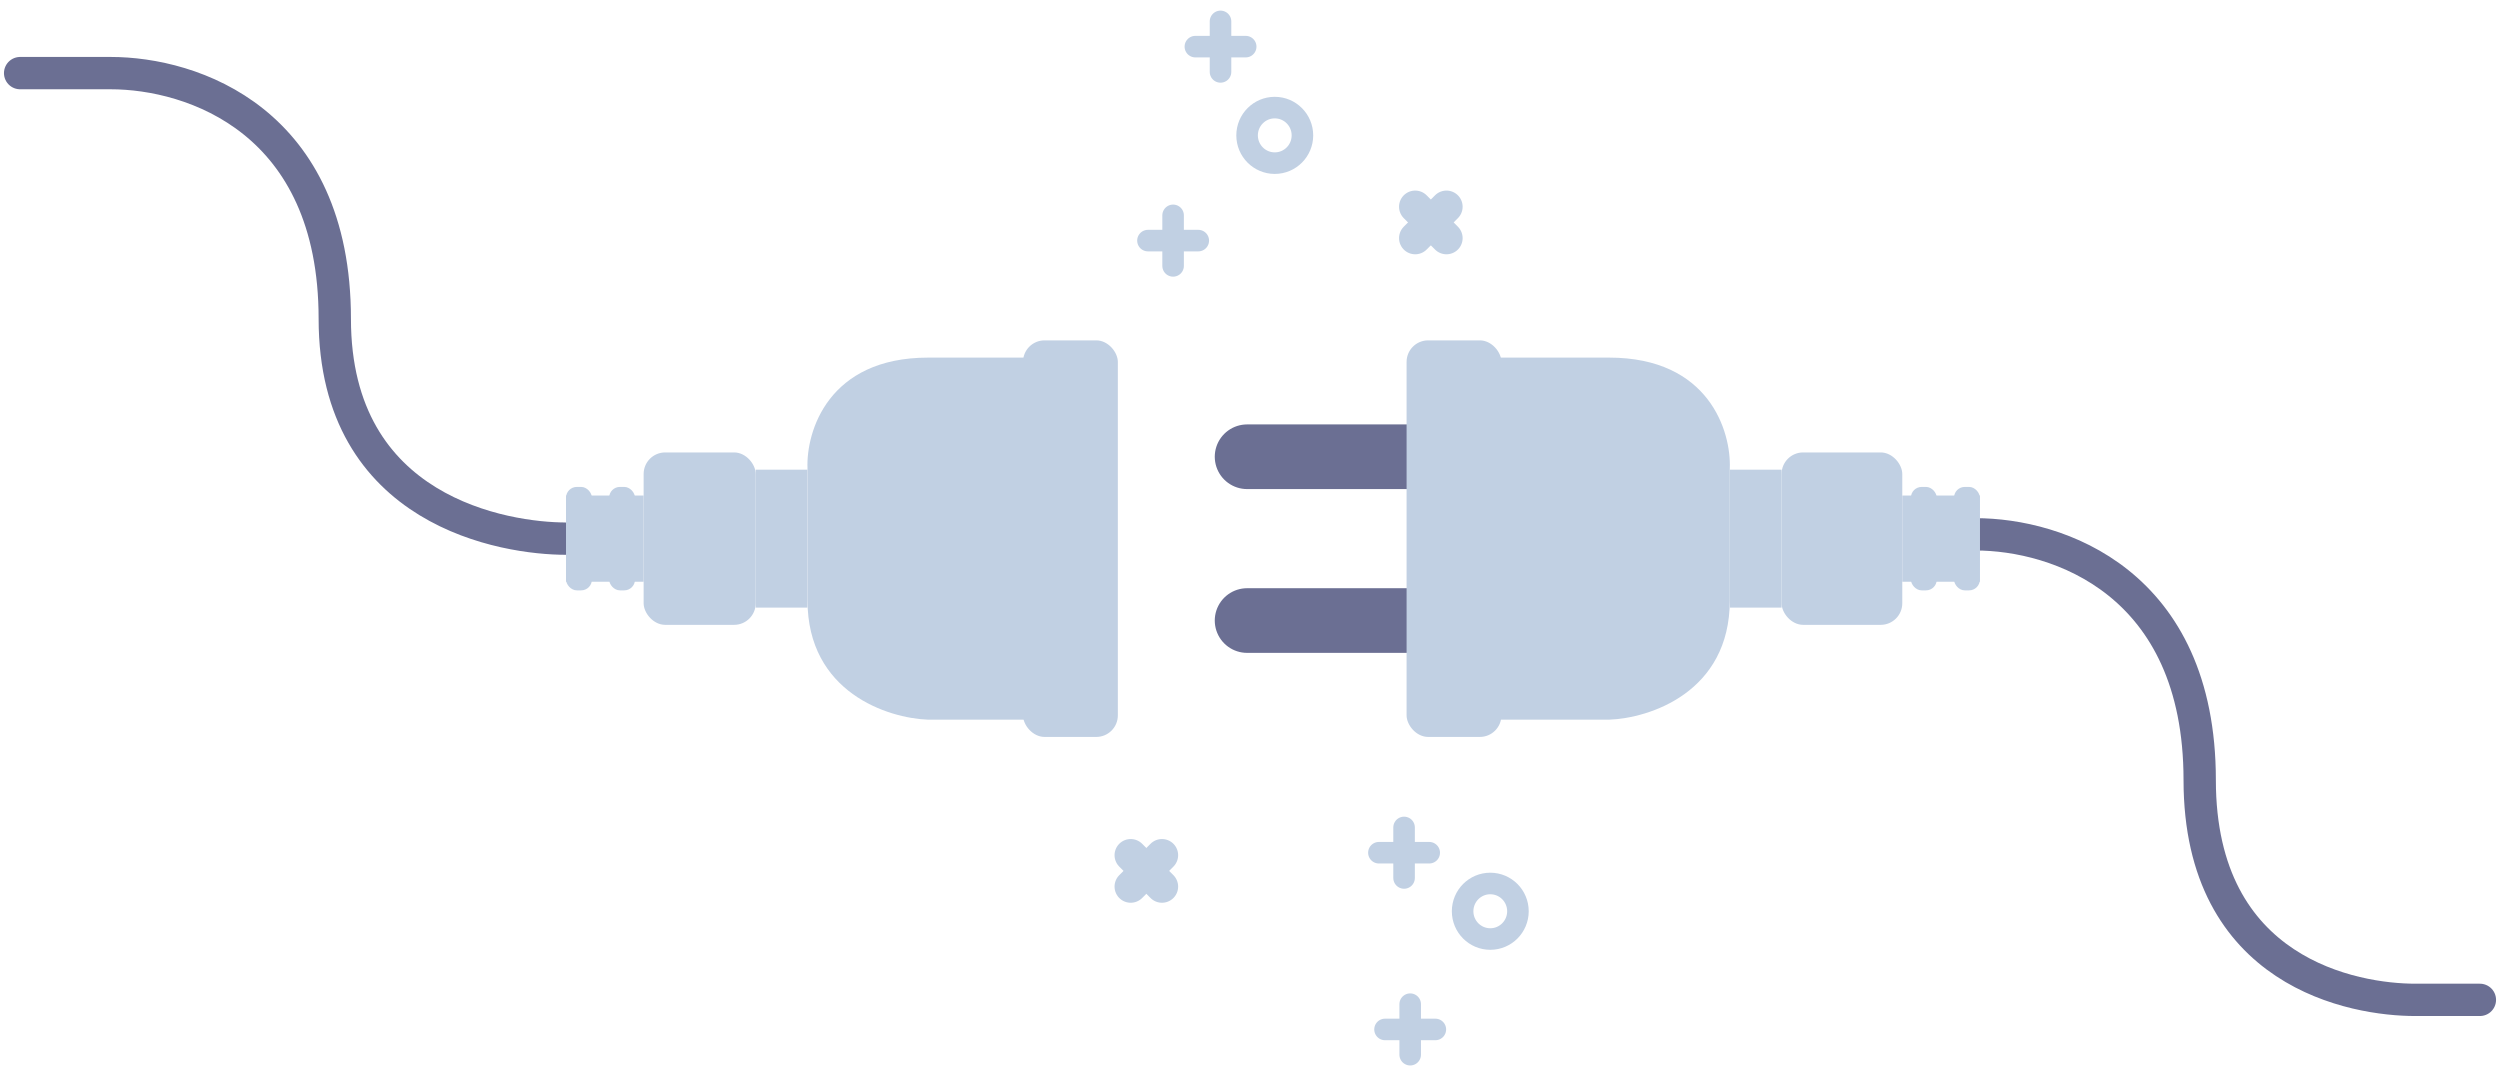 <svg width="232" height="99" viewBox="0 0 232 99" fill="none" xmlns="http://www.w3.org/2000/svg">
<g id="Group 8096">
<path id="Vector 274" d="M1.868 6.785C1.868 6.785 2.668 6.785 10.268 6.785C17.868 6.785 31.068 11.185 31.068 29.585C31.068 47.551 46.929 49.986 52.529 49.986" stroke="#6B6F93" stroke-width="3" stroke-linecap="round"/>
<path id="Vector 275" d="M183.332 49.586C190.932 49.586 204.132 53.986 204.132 72.386C204.132 90.352 218.532 92.787 224.132 92.787C229.733 92.787 230.133 92.787 230.133 92.787" stroke="#6B6F93" stroke-width="3" stroke-linecap="round"/>
<path id="Vector 276" d="M115.73 42.386H132.531" stroke="#6B6F93" stroke-width="6" stroke-linecap="round"/>
<path id="Vector 277" d="M115.73 57.586H132.531" stroke="#6B6F93" stroke-width="6" stroke-linecap="round"/>
<rect id="Rectangle 15" x="94.936" y="31.586" width="8.8" height="36.801" rx="2" fill="#C1D0E3"/>
<rect id="Rectangle 16" x="130.531" y="31.586" width="8.8" height="36.801" rx="2" fill="#C1D0E3"/>
<rect id="Rectangle 17" x="165.331" y="41.986" width="11.2" height="16" rx="2" fill="#C1D0E3"/>
<rect id="Rectangle 18" x="177.332" y="45.186" width="2.4" height="9.6" rx="1" fill="#C1D0E3"/>
<rect id="Rectangle 29" x="58.929" y="54.786" width="2.4" height="9.6" rx="1" transform="rotate(180 58.929 54.786)" fill="#C1D0E3"/>
<rect id="Rectangle 20" x="181.332" y="45.186" width="2.4" height="9.6" rx="1" fill="#C1D0E3"/>
<rect id="Rectangle 30" x="54.929" y="54.786" width="2.4" height="9.6" rx="1" transform="rotate(180 54.929 54.786)" fill="#C1D0E3"/>
<rect id="Rectangle 24" x="59.729" y="41.986" width="10.4" height="16" rx="2" fill="#C1D0E3"/>
<rect id="Rectangle 25" x="70.129" y="43.586" width="4.8" height="12.8" fill="#C1D0E3"/>
<rect id="Rectangle 26" x="160.531" y="43.586" width="4.8" height="12.8" fill="#C1D0E3"/>
<rect id="Rectangle 27" x="176.532" y="45.986" width="7.2" height="8" fill="#C1D0E3"/>
<rect id="Rectangle 31" x="59.729" y="53.986" width="7.2" height="8" transform="rotate(180 59.729 53.986)" fill="#C1D0E3"/>
<path id="Vector 278" d="M74.936 43.464V49.393V55.718C74.936 64.256 82.401 66.655 86.133 66.786H98.13V33.186H86.133C76.855 33.186 74.802 40.038 74.936 43.464Z" fill="#C1D0E3"/>
<path id="Vector 279" d="M160.525 43.464V49.393V55.718C160.525 64.256 153.06 66.655 149.328 66.786H137.331V33.186H149.328C158.606 33.186 160.659 40.038 160.525 43.464Z" fill="#C1D0E3"/>
<g id="Group 8090">
<path id="Vector" d="M106.53 22.328H111.2" stroke="#C1D0E3" stroke-width="2" stroke-linecap="round" stroke-linejoin="round"/>
<path id="Vector_2" d="M108.864 24.674V19.985" stroke="#C1D0E3" stroke-width="2" stroke-linecap="round" stroke-linejoin="round"/>
</g>
<g id="Group 8091">
<path id="Vector_3" d="M132.632 79.132L127.962 79.132" stroke="#C1D0E3" stroke-width="2" stroke-linecap="round" stroke-linejoin="round"/>
<path id="Vector_4" d="M130.298 76.787L130.298 81.475" stroke="#C1D0E3" stroke-width="2" stroke-linecap="round" stroke-linejoin="round"/>
</g>
<g id="Group 8092">
<path id="Vector_5" d="M110.93 4.328H115.6" stroke="#C1D0E3" stroke-width="2" stroke-linecap="round" stroke-linejoin="round"/>
<path id="Vector_6" d="M113.264 6.673V1.985" stroke="#C1D0E3" stroke-width="2" stroke-linecap="round" stroke-linejoin="round"/>
</g>
<g id="Group 8093">
<path id="Vector_7" d="M133.2 95.532L128.53 95.532" stroke="#C1D0E3" stroke-width="2" stroke-linecap="round" stroke-linejoin="round"/>
<path id="Vector_8" d="M130.866 93.187L130.866 97.875" stroke="#C1D0E3" stroke-width="2" stroke-linecap="round" stroke-linejoin="round"/>
</g>
<g id="Group 8094">
<path id="Vector_9" d="M131.331 22.098L134.232 19.185" stroke="#C1D0E3" stroke-width="3" stroke-linecap="round" stroke-linejoin="round"/>
<path id="Vector_10" d="M134.232 22.098L131.331 19.185" stroke="#C1D0E3" stroke-width="3" stroke-linecap="round" stroke-linejoin="round"/>
</g>
<g id="Group 8095">
<path id="Vector_11" d="M107.831 79.362L104.93 82.275" stroke="#C1D0E3" stroke-width="3" stroke-linecap="round" stroke-linejoin="round"/>
<path id="Vector_12" d="M104.93 79.362L107.831 82.275" stroke="#C1D0E3" stroke-width="3" stroke-linecap="round" stroke-linejoin="round"/>
</g>
<path id="Vector_13" d="M118.298 15.14C119.716 15.14 120.865 13.986 120.865 12.563C120.865 11.139 119.716 9.985 118.298 9.985C116.88 9.985 115.73 11.139 115.73 12.563C115.73 13.986 116.88 15.14 118.298 15.14Z" stroke="#C1D0E3" stroke-width="2" stroke-linecap="round" stroke-linejoin="round"/>
<path id="Vector_14" d="M138.298 81.987C136.88 81.987 135.731 83.141 135.731 84.564C135.731 85.988 136.88 87.142 138.298 87.142C139.716 87.142 140.865 85.988 140.865 84.564C140.865 83.141 139.716 81.987 138.298 81.987Z" stroke="#C1D0E3" stroke-width="2" stroke-linecap="round" stroke-linejoin="round"/>
</g>
</svg>
